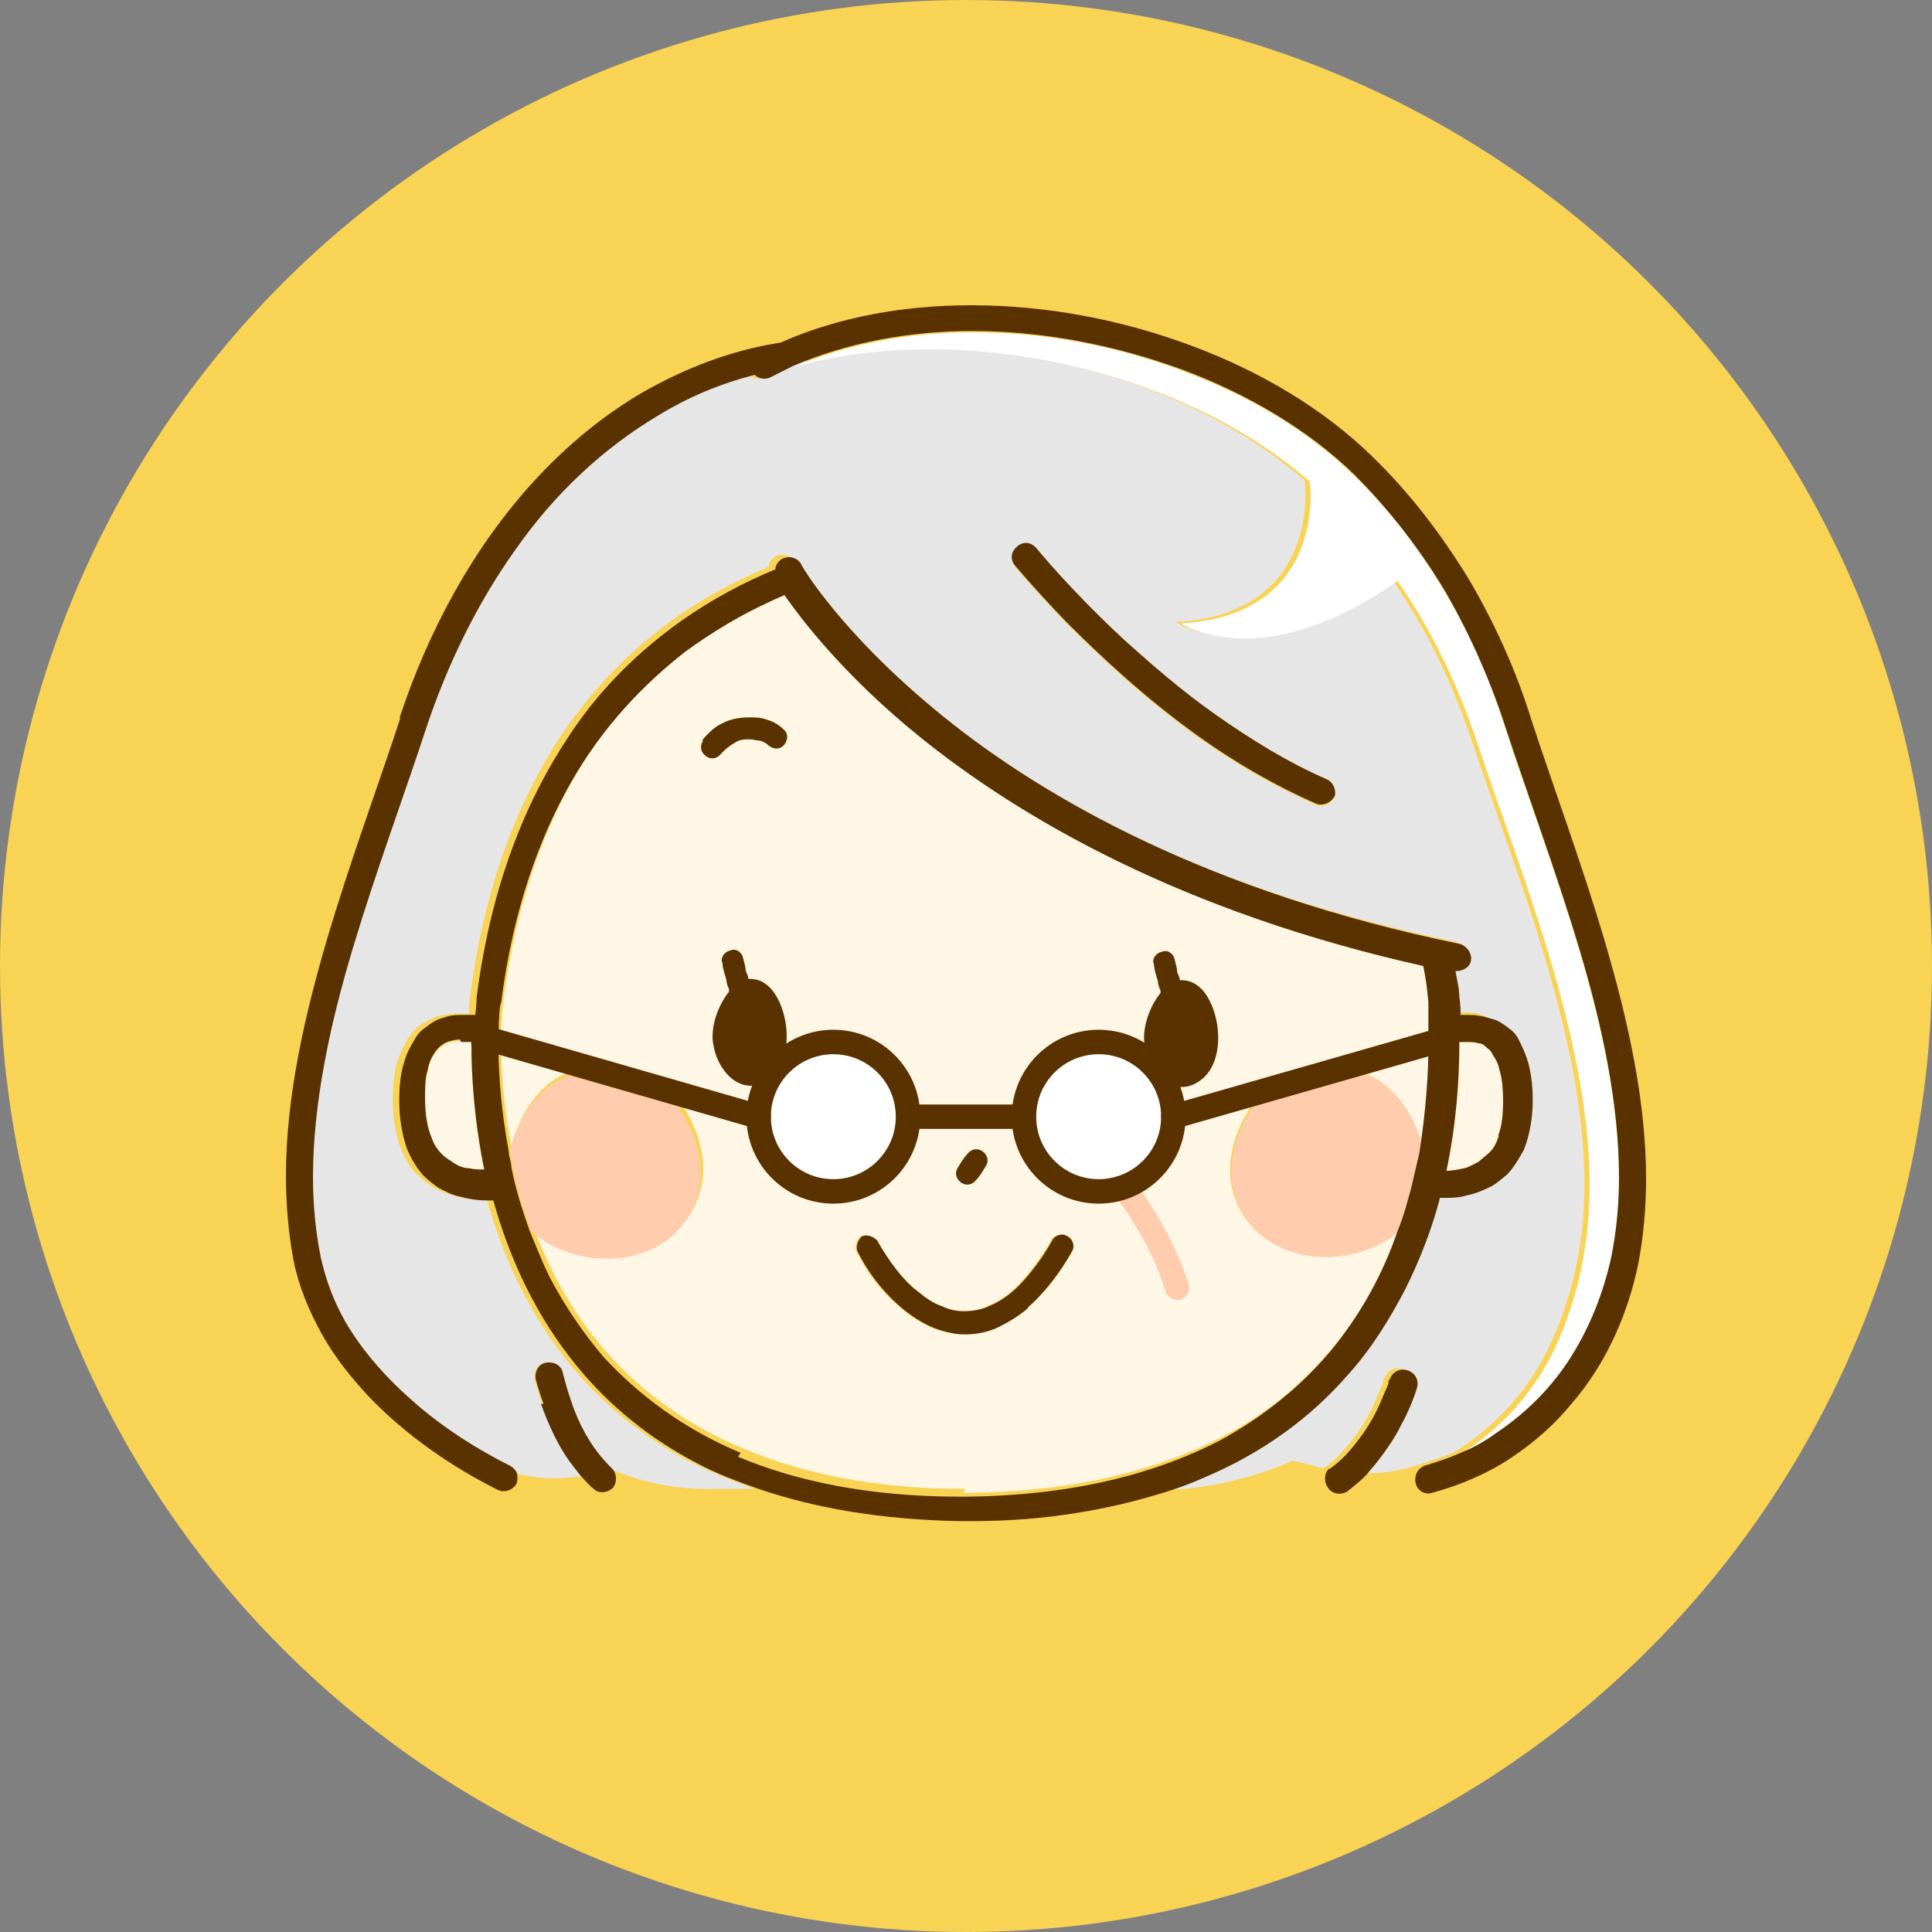 <?xml version="1.0" encoding="UTF-8"?>
<svg id="_レイヤー_2" data-name="レイヤー_2" xmlns="http://www.w3.org/2000/svg" version="1.1" viewBox="0 0 150 150">
  <rect x="0" y="0" width="150" height="150" fill="#808080" stroke="none"/>
  <!-- Generator: Adobe Illustrator 29.7.1, SVG Export Plug-In . SVG Version: 2.1.1 Build 8)  -->
  <circle cx="75" cy="75" r="75" fill="#f9d353"/>
  <g>
    <path d="M40.1,114.4c1.5.4,3.2.5,5.1.2-.4-.5-.8-1-1.2-1.6-.9-1.4-1.5-2.9-1.9-4-.4-1.1-.6-1.9-.6-1.9-.1-.6.2-1.2.8-1.3.6-.1,1.2.2,1.3.8,0,0,.3,1.3.9,2.9.3.8.7,1.6,1.2,2.4.5.8,1.1,1.5,1.7,2.1,0,0,0,0,.1.1,2.4,1,5.1,1.6,8.2,1.5,1,0,2,0,2.9,0-1.7-.6-3.3-1.3-4.8-2-3.9-2-7-4.6-9.4-7.5-3.4-4.1-5.4-8.7-6.6-13-.2,0-.4,0-.6,0-.6,0-1.3,0-2-.3-.6-.1-1.1-.4-1.7-.7-.4-.3-.8-.6-1.2-1-.6-.6-1-1.4-1.3-2.3-.3-.9-.5-2-.5-3.4,0-1.2.1-2.3.4-3.1.2-.6.5-1.2.8-1.7.3-.4.5-.7.8-.9.5-.4,1-.6,1.5-.8.5-.1,1-.2,1.5-.2.3,0,.6,0,.9,0,0-.8.1-1.3.1-1.3h0c1.1-8.7,3.8-15.4,7.2-20.5,2.6-3.8,5.6-6.7,8.7-8.9,2.4-1.7,4.9-3,7.3-4,0-.3.2-.6.5-.8.5-.3,1.2-.1,1.5.4h0c0,0,3.1,5.5,11,11.8,7.9,6.4,20.7,13.7,40.2,17.7.6.1,1,.7.8,1.3-.1.6-.7.9-1.2.8.1.7.2,1.3.3,2h0s0,.5.1,1.4c.2,0,.4,0,.7,0,.5,0,1.1,0,1.7.3.4.2.9.4,1.3.7.3.3.6.6.8.9.4.5.6,1.2.8,2,.2.8.3,1.7.3,2.7,0,1.5-.2,2.8-.7,3.9-.3.8-.8,1.4-1.3,1.9-.4.4-.8.7-1.2.9-.6.4-1.3.6-1.9.7-.6.1-1.2.2-1.7.2-.1,0-.3,0-.4,0-.6,2.3-1.5,4.7-2.7,7.1-1.2,2.3-2.6,4.6-4.5,6.7-2.8,3.2-6.5,6-11.3,8-1,.4-2,.8-3,1.1,2.6,0,6.5-.5,10.6-2.3.8.2,1.6.4,2.3.6,0,0,0,0,.2-.1.7-.5,1.4-1.2,2-2,.9-1.1,1.6-2.4,2-3.4.2-.5.4-.9.5-1.2,0-.1,0-.3.1-.3,0,0,0,0,0,0h0s0,0,0,0h0c.2-.6.8-.9,1.4-.7.6.2.9.8.7,1.4h0s-.4,1.4-1.3,3c-.4.8-1,1.7-1.7,2.6-.3.4-.6.7-.9,1.1,1.6,0,3.1-.2,4.5-.7h0c0,0,0,0,0,0h0c1-.3,1.9-.6,2.8-1,5.3-3.4,8-8.1,9.4-14.5,2.7-12.8-4.1-28.6-8.1-40.6-1.5-4.5-3.5-8.7-6.2-12.6-10.6,7.5-16.8,3.3-16.8,3.3,10.5-.6,10.2-9.4,10-11-9.8-8.6-26.9-12.6-40.1-8.9-.6.3-1.2.6-1.8.9-.4.2-.9.1-1.2-.2-2.7.7-5.1,1.7-7.4,3.1-4.4,2.6-8.2,6.2-11.2,10.5-3,4.2-5.3,9-6.9,13.8-1.7,5.2-3.9,11.1-5.7,17.1-1.8,6-3.1,12.1-3.1,17.8,0,2.1.2,4.2.6,6.2.4,1.8,1,3.4,1.9,5,1.4,2.4,3.3,4.5,5.5,6.4,2.2,1.9,4.7,3.5,7.3,4.8.2.1.4.3.5.5ZM94.4,55.5c2.7,1.9,5.6,3.7,8.6,5,.5.2.8.9.6,1.4-.2.5-.9.8-1.4.6-3.2-1.4-6.3-3.2-9.1-5.2-4.2-3-7.7-6.3-10.3-8.9-2.5-2.6-4-4.4-4-4.4-.4-.5-.3-1.1.2-1.5.5-.4,1.1-.3,1.5.2h0s2.6,3.2,6.7,7c2.1,1.9,4.5,4,7.2,5.9Z" fill="#e6e6e6"/>
    <path d="M122.8,98.3c2.7-12.8-4.1-28.6-8.1-40.6-1.5-4.5-3.5-8.7-6.2-12.6-10.6,7.5-16.8,3.3-16.8,3.3,10.5-.6,10.2-9.4,10-11-9.8-8.6-26.9-12.6-40.1-8.9,4.2-1.8,9-2.7,13.9-2.7,5.5,0,11.1,1,16.3,3,5.2,1.9,9.8,4.7,13.3,8.1,2.8,2.7,5.2,5.8,7.1,9.1,2,3.3,3.5,6.8,4.7,10.6,1.7,5.2,3.9,11.1,5.7,17.1,1.8,6,3.1,12.1,3.1,17.8,0,2.1-.2,4.2-.6,6.2-.6,2.7-1.6,5.4-3.1,7.7-1.5,2.4-3.5,4.4-5.9,6-.9.5-1.8,1-2.7,1.5,5.3-3.4,8-8.1,9.4-14.5Z" fill="#fff"/>
    <path d="M31,55.8c2.2-6.7,5.7-13.3,10.6-18.6,2.5-2.7,5.3-5,8.4-6.8,3.2-1.8,6.7-3.2,10.6-3.8,0,0,0,0,0,0,4.5-2,9.6-2.9,14.8-2.9,5.8,0,11.6,1.1,17,3.1,5.4,2,10.3,4.9,14.1,8.6,3,2.9,5.4,6.1,7.5,9.5,2,3.4,3.7,7.1,4.9,11,1.7,5.2,3.9,11.1,5.7,17.2,1.8,6.1,3.2,12.4,3.2,18.4,0,2.3-.2,4.5-.6,6.6-.8,3.9-2.5,7.8-5.2,10.9-1.3,1.6-2.9,3-4.7,4.2-1.8,1.2-3.9,2.1-6.1,2.7-.6.2-1.2-.2-1.3-.8-.1-.6.2-1.1.7-1.3,0,0,0,0,0,0h0c1-.3,1.9-.6,2.8-1,1-.4,1.9-.9,2.7-1.5,2.4-1.6,4.4-3.6,5.9-6,1.5-2.4,2.5-5,3.1-7.7.4-2,.6-4.1.6-6.2,0-5.7-1.3-11.8-3.1-17.8-1.8-6-4-11.9-5.7-17.1-1.2-3.7-2.8-7.3-4.7-10.6-2-3.3-4.3-6.3-7.1-9.1-3.5-3.4-8.2-6.2-13.3-8.1-5.2-1.9-10.8-3-16.3-3-4.9,0-9.7.9-13.9,2.7-.6.3-1.2.6-1.8.9-.4.2-.9.1-1.2-.2-2.7.7-5.1,1.7-7.4,3.1-4.4,2.6-8.2,6.2-11.2,10.5-3,4.2-5.3,9-6.9,13.8-1.7,5.2-3.9,11.1-5.7,17.1-1.8,6-3.1,12.1-3.1,17.8,0,2.1.2,4.2.6,6.2.4,1.8,1,3.4,1.9,5,1.4,2.4,3.3,4.5,5.5,6.4,2.2,1.9,4.7,3.5,7.3,4.8.2.1.4.3.5.5.1.3.1.6,0,.9-.3.5-.9.7-1.4.5-3.6-1.8-7.1-4.2-10-7.2-1.4-1.5-2.7-3.1-3.7-4.9-1-1.8-1.8-3.7-2.2-5.7-.4-2.1-.6-4.4-.6-6.6,0-6,1.4-12.3,3.2-18.4,1.8-6.1,4-12,5.7-17.2Z" fill="#5a3200"/>
    <path d="M36.6,81.1c0,2.4.2,5.9,1,9.8,0,0,0,0,0,0-.4,0-.8,0-1.2-.1-.4,0-.9-.2-1.3-.5-.3-.2-.5-.3-.8-.6-.3-.3-.6-.7-.8-1.3-.3-.7-.5-1.7-.5-3,0-.9,0-1.6.2-2.2.1-.6.3-1,.5-1.3.1-.2.3-.4.4-.5.2-.2.4-.3.6-.4.3-.1.7-.2,1-.2.3,0,.5,0,.8,0,0,0,0,0,0,.1Z" fill="#fff7e6"/>
    <path d="M114.8,90.2c-.4.2-.7.4-1.1.5-.5.1-.9.2-1.4.2.8-3.8,1-7.3,1-9.8,0,0,0-.1,0-.2.2,0,.4,0,.6,0,.3,0,.6,0,.9.1.3,0,.5.2.7.4.2.1.3.3.4.5.2.3.4.6.5,1.1.2.6.3,1.4.3,2.5,0,1.1-.1,2-.4,2.7-.2.7-.5,1.2-.9,1.5-.2.2-.5.4-.7.6Z" fill="#fff7e6"/>
    <path d="M74.7,115.9s0,0,0,0c0,0,.2,0,.3,0h0c0,0,.2,0,.3,0,0,0,0,0,0,0,8.3-.1,14.6-1.8,19.5-4.3,3.7-1.9,6.5-4.3,8.7-7,2.4-2.9,4.1-6.1,5.2-9.3-.4.4-.8.7-1.3,1-4.2,2.4-10.1,1.2-11.6-3.5-.8-2.5.1-5.2,1.6-7.3,1.8-2.6,4.8-2.9,7.6-2.4,2.8.5,4.5,2.9,5.3,5.6,0,.1,0,.3.1.5.6-3.2.7-6.1.7-8.2,0-1.1,0-2,0-2.6,0-.3,0-.5,0-.7,0,0,0-.1,0-.2,0,0,0,0,0,0h0c-.1-1-.3-1.9-.4-2.8-18.8-4.2-31.3-11.5-39.1-17.8-5.9-4.7-9.1-9-10.5-11-.4.1-.7.3-1.1.5-2.2,1-4.5,2.2-6.6,3.9-3.3,2.5-6.4,5.8-8.9,10.2-2.5,4.4-4.5,10.1-5.4,17.1,0,0-.2,1.3-.2,3.3,0,2.1.2,5,.8,8.2,0-.2,0-.3.1-.5.8-2.6,2.5-5.1,5.3-5.6,2.8-.5,5.7-.2,7.6,2.4,1.5,2.1,2.4,4.8,1.6,7.3-1.5,4.8-7.4,5.9-11.6,3.5-.5-.3-.9-.6-1.3-1,.4,1.2,1,2.5,1.6,3.7,1.1,2.2,2.5,4.3,4.2,6.2,2.6,2.9,6,5.5,10.6,7.4,4.5,1.9,10.2,3.1,17.2,3.1ZM54.5,57.5h0c.5-.6,1-1.1,1.7-1.4.6-.3,1.3-.4,2-.4.5,0,.9,0,1.4.2.4.1.9.4,1.2.7.4.3.4.8.1,1.2-.3.4-.8.4-1.2.1-.2-.2-.4-.3-.7-.4-.3,0-.5-.1-.8-.1-.4,0-.8,0-1.2.3-.4.2-.7.5-1,.8-.3.4-.8.5-1.2.2-.4-.3-.5-.8-.2-1.2ZM83.3,97.1c-.9,1.6-2.1,3.2-3.5,4.4-.7.6-1.5,1.1-2.3,1.5-.8.4-1.7.6-2.7.6-.8,0-1.6-.2-2.4-.5-1.2-.5-2.3-1.3-3.3-2.3-1-1-1.9-2.2-2.6-3.6-.2-.4,0-.9.3-1.2.4-.2.9,0,1.2.3.9,1.6,2,3.1,3.2,4,.6.5,1.2.9,1.8,1.1.6.3,1.2.4,1.7.4.7,0,1.4-.1,2-.4,1-.4,1.9-1.1,2.7-2,.8-.9,1.6-2,2.2-3.1.2-.4.8-.6,1.2-.3.4.2.6.8.3,1.2Z" fill="#fff7e6"/>
    <rect x="111" y="77.6" width="0" height="0" fill="#fff7e6"/>
    <path d="M54.5,57.5c.5-.6,1-1.1,1.7-1.4.6-.3,1.3-.4,2-.4.5,0,.9,0,1.4.2.4.1.9.4,1.2.7.4.3.4.8.1,1.2-.3.4-.8.4-1.2.1-.2-.2-.4-.3-.7-.4-.3,0-.5-.1-.8-.1-.4,0-.8,0-1.2.3-.4.2-.7.5-1,.8-.3.4-.8.5-1.2.2-.4-.3-.5-.8-.2-1.2h0Z" fill="#5a3200"/>
    <path d="M95.9,92.9c-.8-2.5.1-5.2,1.6-7.3,1.8-2.6,4.8-2.9,7.6-2.4,2.8.5,4.5,2.9,5.3,5.6,0,.1,0,.3.1.5-.2.9-.4,1.7-.6,2.6-.3,1.1-.6,2.3-1.1,3.5-.4.4-.8.7-1.3,1-4.2,2.4-10.1,1.2-11.6-3.5Z" fill="#ffccad"/>
    <path d="M44.9,83.3c2.8-.5,5.7-.2,7.6,2.4,1.5,2.1,2.4,4.8,1.6,7.3-1.5,4.8-7.4,5.9-11.6,3.5-.5-.3-.9-.6-1.3-1-.6-1.7-1.1-3.3-1.4-4.9,0-.4-.2-.8-.2-1.2,0-.2,0-.3.1-.5.8-2.6,2.5-5.1,5.3-5.6Z" fill="#ffccad"/>
    <path d="M76.3,89.4c.4.3.5.8.2,1.2-.2.3-.4.7-.7,1-.3.4-.8.5-1.2.2-.4-.3-.5-.8-.2-1.2.2-.3.4-.7.7-1,.3-.4.8-.5,1.2-.2Z" fill="#5a3200"/>
    <path d="M54.1,113.6c1.5.8,3.1,1.4,4.8,2,4.4,1.5,9.6,2.4,15.7,2.5,0,0,0,0,.1,0,.1,0,.2,0,.3,0,.1,0,.2,0,.4,0s0,0,.1,0c5.7,0,10.6-.9,14.8-2.2,1-.3,2.1-.7,3-1.1,4.8-2,8.5-4.8,11.3-8,1.9-2.1,3.3-4.4,4.5-6.7,1.2-2.4,2.1-4.8,2.7-7.1.1,0,.2,0,.4,0,.5,0,1.1,0,1.7-.2.6-.1,1.3-.4,1.9-.7.4-.2.8-.6,1.2-.9.5-.5.9-1.2,1.3-1.9.4-1,.7-2.3.7-3.9,0-1-.1-1.9-.3-2.7-.2-.8-.5-1.4-.8-2-.2-.4-.5-.7-.8-.9-.4-.3-.8-.6-1.3-.7-.6-.2-1.2-.3-1.7-.3-.2,0-.5,0-.7,0,0-.9-.1-1.4-.1-1.4h0c0-.7-.2-1.4-.3-2,.6,0,1.1-.3,1.2-.8.1-.6-.3-1.1-.8-1.3-19.5-4-32.3-11.3-40.2-17.7-7.9-6.4-11-11.7-11-11.8h0c-.3-.5-.9-.7-1.5-.4-.3.2-.5.5-.5.8-2.4,1-4.9,2.3-7.3,4-3.1,2.2-6.2,5.1-8.7,8.9-3.4,5.1-6.1,11.7-7.2,20.4h0s0,.5-.1,1.3c-.3,0-.6,0-.9,0-.5,0-1,0-1.5.2-.5.1-1,.4-1.5.8-.3.2-.6.5-.8.9-.3.5-.6,1-.8,1.7-.3.9-.4,1.9-.4,3.1,0,1.3.2,2.4.5,3.4.3.9.8,1.7,1.3,2.3.4.4.8.7,1.2,1,.6.3,1.1.6,1.7.7.7.2,1.4.3,2,.3.2,0,.4,0,.6,0,1.2,4.3,3.2,8.9,6.6,13,2.4,2.9,5.5,5.5,9.4,7.5ZM57.5,112.8c-4.5-1.9-7.9-4.5-10.6-7.4-1.7-2-3.1-4.1-4.2-6.2-.6-1.2-1.1-2.5-1.6-3.7-.6-1.7-1.1-3.3-1.4-4.9,0-.4-.2-.8-.2-1.2-.6-3.2-.8-6.1-.8-8.2,0-2,.1-3.3.2-3.3.9-7.1,2.9-12.7,5.4-17.1,2.5-4.4,5.7-7.7,8.9-10.2,2.2-1.6,4.4-2.9,6.6-3.9.4-.2.7-.3,1.1-.5,1.4,2,4.7,6.3,10.5,11,7.8,6.3,20.3,13.6,39.1,17.8.2.9.3,1.8.4,2.8h0s0,0,0,0c0,0,0,0,0,.2,0,.2,0,.4,0,.7,0,.6,0,1.5,0,2.6,0,2.1-.2,5-.7,8.2-.2.9-.4,1.7-.6,2.6-.3,1.1-.6,2.3-1.1,3.5-1.1,3.2-2.8,6.4-5.2,9.3-2.2,2.6-5,5-8.7,7-4.9,2.5-11.2,4.2-19.5,4.3,0,0,0,0,0,0,0,0-.2,0-.3,0h0c0,0-.2,0-.3,0,0,0,0,0,0,0-7,0-12.7-1.2-17.2-3.1ZM116.4,88.1c-.2.7-.5,1.2-.9,1.5-.2.2-.5.4-.7.6-.4.2-.7.4-1.1.5-.5.1-.9.2-1.4.2.8-3.8,1-7.3,1-9.8,0,0,0-.1,0-.2.2,0,.4,0,.6,0,.3,0,.6,0,.9.1.3,0,.5.2.7.4.2.1.3.3.4.5.2.3.4.6.5,1.1.2.6.3,1.4.3,2.5,0,1.1-.1,2-.4,2.7ZM111,77.6h0s0,0,0,0h0ZM35.8,80.9c.3,0,.5,0,.8,0,0,0,0,0,0,.1,0,2.4.2,5.9,1,9.8,0,0,0,0,0,0-.4,0-.8,0-1.2-.1-.4,0-.9-.2-1.3-.5-.3-.2-.5-.3-.8-.6-.3-.3-.6-.7-.8-1.3-.3-.7-.5-1.7-.5-3,0-.9,0-1.6.2-2.2.1-.6.3-1,.5-1.3.1-.2.3-.4.4-.5.2-.2.4-.3.6-.4.3-.1.7-.2,1-.2Z" fill="#5a3200"/>
    <path d="M105.3,112c.9-1.1,1.6-2.4,2-3.4.2-.5.4-.9.5-1.2,0-.1,0-.3.1-.3,0,0,0,0,0,0h0s0,0,0,0h0c.2-.6.8-.9,1.4-.7.6.2.9.8.7,1.4h0s-.4,1.4-1.3,3c-.4.8-1,1.7-1.7,2.6-.3.4-.6.7-.9,1.1-.5.5-1,.9-1.5,1.3-.5.3-1.2.2-1.5-.3-.3-.4-.3-1,0-1.4,0,0,0,0,.2-.1.7-.5,1.4-1.2,2-2Z" fill="#5a3200"/>
    <path d="M42.2,109c-.4-1.1-.6-1.9-.6-1.9-.1-.6.2-1.2.8-1.3.6-.1,1.2.2,1.3.8,0,0,.3,1.3.9,2.9.3.8.7,1.6,1.2,2.4.5.8,1.1,1.5,1.7,2.1,0,0,0,0,.1.1.3.4.3,1,0,1.4-.4.4-1.1.5-1.5.1-.4-.3-.7-.7-1-1-.4-.5-.8-1-1.2-1.6-.9-1.4-1.5-2.9-1.9-4Z" fill="#5a3200"/>
    <path d="M103.6,61.8c-.2.5-.9.8-1.4.6-3.2-1.4-6.3-3.2-9.1-5.2-4.2-3-7.7-6.3-10.3-8.9-2.5-2.6-4-4.4-4-4.4-.4-.5-.3-1.1.2-1.5.5-.4,1.1-.3,1.5.2h0s2.6,3.2,6.7,7c2.1,1.9,4.5,4,7.2,5.9,2.7,1.9,5.6,3.7,8.6,5,.5.2.8.9.6,1.4Z" fill="#5a3200"/>
    <path d="M55.4,81.2c.4,2.2,2.4,4.1,4.4,2.5,1.9-1.5,1.5-5.4,0-7-.6-.6-1.1-.7-1.7-.7,0-.2-.1-.4-.2-.6,0-.3-.1-.6-.2-1-.1-.5-.6-.8-1-.6-.5.1-.8.6-.6,1,0,.4.2.9.3,1.3,0,.2.1.5.2.7,0,0,0,.1,0,.2-.9,1.1-1.5,2.9-1.2,4.2Z" fill="#5a3200"/>
    <path d="M93.3,76.8c-.6-.6-1.1-.7-1.7-.7,0-.2-.1-.4-.2-.6,0-.3-.1-.6-.2-1-.1-.5-.6-.8-1-.6-.5.1-.8.6-.6,1,0,.4.2.9.3,1.3,0,.2.1.5.2.7,0,0,0,.1,0,.2-.9,1.1-1.5,2.9-1.2,4.2.4,2.2,2.4,4.1,4.4,2.5,1.9-1.5,1.5-5.4,0-7Z" fill="#5a3200"/>
    <path d="M79.9,101.5c-.7.6-1.5,1.1-2.3,1.5-.8.4-1.7.6-2.7.6-.8,0-1.6-.2-2.4-.5-1.2-.5-2.3-1.3-3.3-2.3-1-1-1.9-2.2-2.6-3.6-.2-.4,0-.9.3-1.2.4-.2.9,0,1.2.3.9,1.6,2,3.1,3.2,4,.6.5,1.2.9,1.8,1.1.6.3,1.2.4,1.7.4.7,0,1.4-.1,2-.4,1-.4,1.9-1.1,2.7-2,.8-.9,1.6-2,2.2-3.1.2-.4.8-.6,1.2-.3.4.2.6.8.3,1.2-.9,1.6-2.1,3.2-3.5,4.4Z" fill="#5a3200"/>
    <path d="M87.8,94.6c.8,1.3,1.9,3.1,2.7,5.7.2.5.7.7,1.2.6.5-.2.7-.7.6-1.2-.9-2.7-2.1-4.8-3-6.2-.9-1.4-1.6-2.1-1.6-2.1-.4-.4-1-.4-1.3,0-.4.4-.4,1,0,1.3h0s.6.6,1.4,1.9Z" fill="#ffccad"/>
    <circle cx="64.7" cy="86.7" r="5.8" fill="#fff" stroke="#5a3200" stroke-linejoin="round" stroke-width="1.9"/>
    <circle cx="85.3" cy="86.7" r="5.8" fill="#fff" stroke="#5a3200" stroke-linejoin="round" stroke-width="1.9"/>
    <line x1="58.9" y1="86.7" x2="37.7" y2="80.6" fill="none" stroke="#5a3200" stroke-linecap="round" stroke-linejoin="round" stroke-width="1.9"/>
    <line x1="91.1" y1="86.7" x2="112.4" y2="80.6" fill="none" stroke="#5a3200" stroke-linecap="round" stroke-linejoin="round" stroke-width="1.9"/>
    <line x1="70.6" y1="86.7" x2="78.9" y2="86.7" fill="none" stroke="#5a3200" stroke-linecap="round" stroke-linejoin="round" stroke-width="1.9"/>
  </g>
</svg>